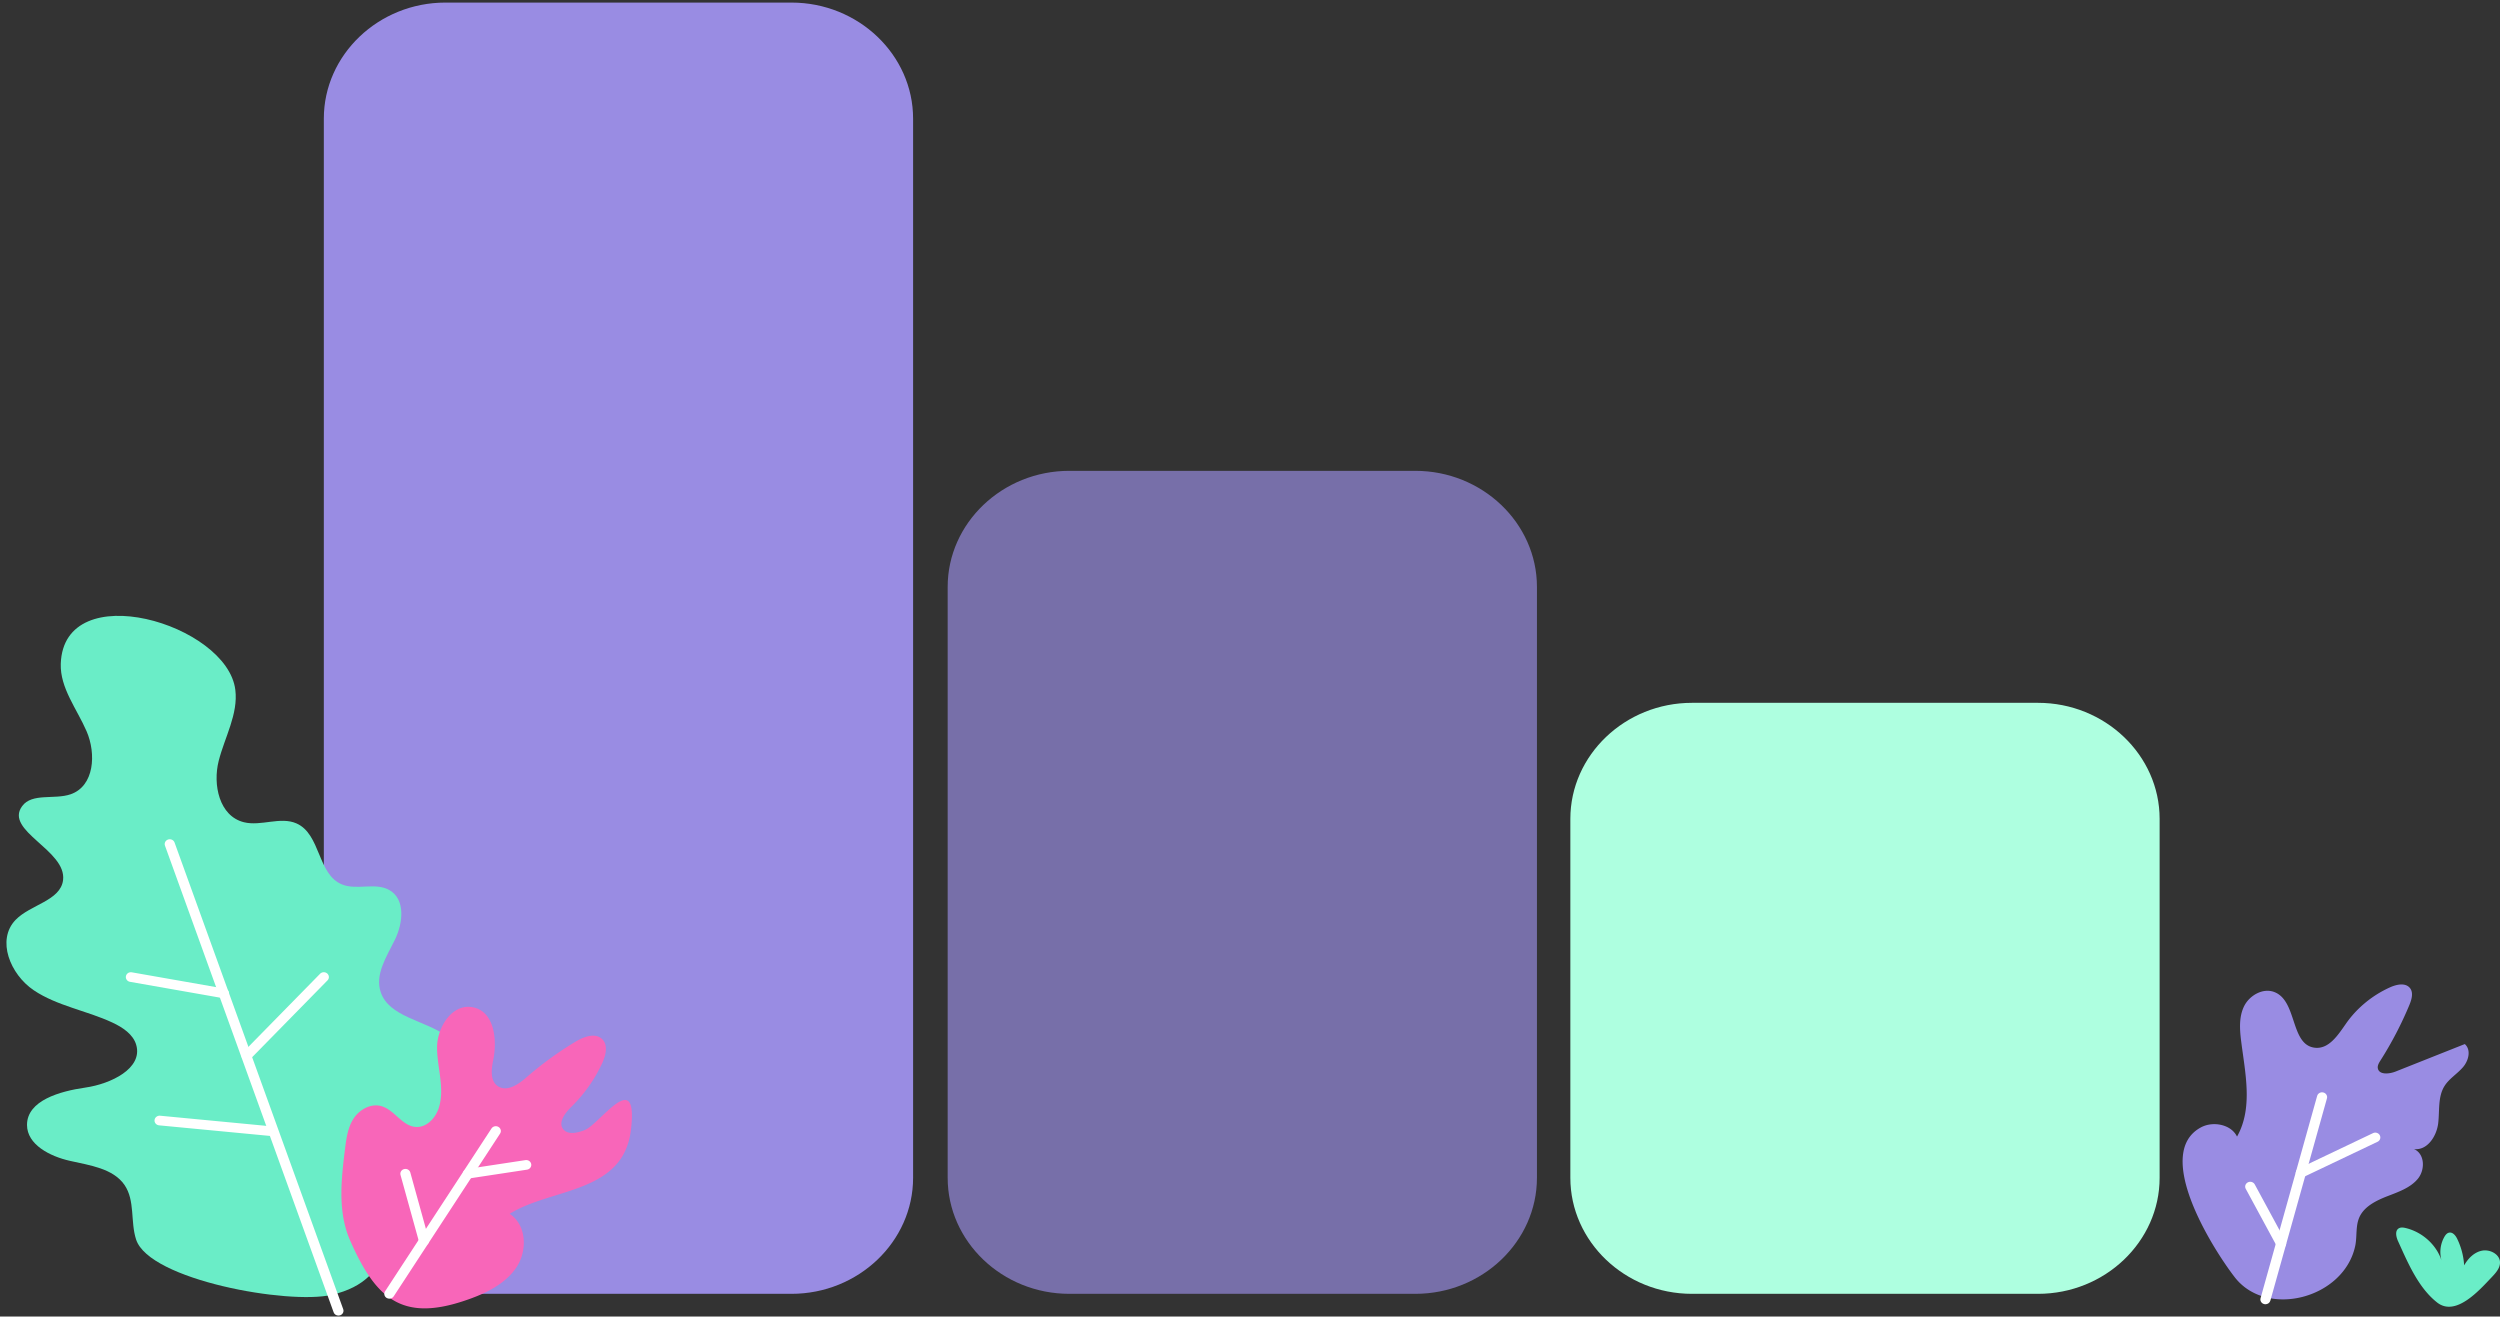 <svg width="526" height="277" viewBox="0 0 526 277" fill="none" xmlns="http://www.w3.org/2000/svg">
    <rect x="0" y="0" width="526" height="277" fill="#333333" stroke="none"/>
    <path opacity=".67" d="M224.974 272.222h72.809c14.076 0 25.59-10.987 25.59-24.419v-124.32c0-13.432-11.514-24.419-25.59-24.419H224.98c-14.076 0-25.59 10.987-25.59 24.419v124.32c-.006 13.432 11.509 24.419 25.584 24.419z" fill="#998CE3"/>
    <path d="M93.723 272.222h72.803c14.075 0 25.59-10.987 25.59-24.419V24.96c0-13.431-11.515-24.418-25.59-24.418H93.723c-14.076 0-25.59 10.987-25.59 24.418v222.843c-.006 13.432 11.514 24.419 25.59 24.419z" fill="#998CE3"/>
    <path d="M355.992 272.222h72.803c14.076 0 25.59-10.987 25.59-24.419v-75.51c0-13.431-11.514-24.419-25.59-24.419h-72.803c-14.076 0-25.59 10.988-25.59 24.419v75.51c-.006 13.432 11.514 24.419 25.59 24.419z" fill="#AEFFE0"/>
    <path d="M463.077 237.201c2.567-1.379 6.369-.619 7.592 1.939 3.415-6.045 1.702-13.399.854-20.215-.301-2.444-.455-5.035.655-7.256 1.115-2.221 3.91-3.856 6.312-2.954 4.912 1.841 3.341 11.166 8.583 11.731 2.977.32 4.901-2.765 6.568-5.138 2.294-3.264 5.527-5.915 9.255-7.587 1.315-.587 3.074-.983 4.053.043.91.951.495 2.455 0 3.65a76.746 76.746 0 0 1-6.096 11.704c-.33.522-.683 1.108-.547 1.706.308 1.357 2.397 1.156 3.74.624 4.849-1.928 9.698-3.851 14.548-5.779 1.377 1.222.814 3.476-.376 4.861-1.189 1.385-2.868 2.379-3.853 3.905-1.48 2.303-1.047 5.236-1.372 7.919-.324 2.688-2.282 5.757-5.094 5.409 2.305 1.011 2.379 4.356.814 6.257-1.565 1.901-4.098 2.765-6.449 3.677-2.345.918-4.815 2.146-5.828 4.361-.865 1.885-.473 4.068-.899 6.083-2.34 11.042-18.624 15.338-25.374 6.556-4.713-6.11-17.218-26.043-7.086-31.496z" fill="#998CE3"/>
    <path d="M524.269 268.713c.882-.923 1.821-1.993 1.724-3.237-.125-1.624-2.129-2.666-3.796-2.33-1.668.337-2.937 1.662-3.74 3.096a14.873 14.873 0 0 0-1.468-5.605c-.33-.684-.945-1.45-1.713-1.287-.45.098-.752.489-.974.874a6.487 6.487 0 0 0-.535 5.203c-1.007-3.4-4.024-6.191-7.615-7.049-.45-.109-.951-.18-1.366.021-.945.467-.661 1.814-.234 2.749 2.01 4.41 4.218 9.765 8.236 12.91 3.956 3.085 8.999-2.749 11.481-5.345z" fill="#6AEDC7"/>
    <path d="M476.651 274.416c.473 0 .9-.299 1.031-.755l11.907-42.559c.153-.543-.188-1.103-.757-1.244-.564-.146-1.156.179-1.304.723l-11.907 42.559c-.154.543.188 1.102.757 1.243.091.022.182.033.273.033z" fill="#fff"/>
    <path d="M484.102 247.798c.159 0 .324-.033.472-.109l15.658-7.457c.53-.25.74-.864.478-1.363-.261-.506-.905-.706-1.428-.457l-15.658 7.457c-.53.25-.74.864-.478 1.364.188.358.563.565.956.565zM479.941 262.668c.165 0 .331-.038.49-.114.524-.261.728-.869.455-1.369l-6.488-11.986a1.087 1.087 0 0 0-1.435-.435c-.523.261-.728.869-.455 1.369l6.489 11.987c.182.347.557.548.944.548z" fill="#fff"/>
    <path d="M98.59 234.399c.13-.435.244-.875.346-1.32 1.23-5.475-.341-11.802-5.042-15.153-4.61-3.291-12.021-3.943-13.791-9.173-1.258-3.704 1.24-7.49 2.976-11.015 1.736-3.525 2.294-8.608-1.258-10.525-2.908-1.57-6.75.119-9.83-1.114-5.241-2.096-4.462-10.607-9.63-12.861-3.386-1.477-7.433.652-11.036-.239-5.214-1.293-6.58-7.924-5.31-12.915 1.269-4.997 4.126-9.826 3.5-14.931-1.696-13.898-36.108-24.033-36.729-5.496-.17 5.089 3.398 9.499 5.436 14.208s1.65 11.519-3.37 13.252c-3.398 1.173-8.105-.337-10.188 2.487-3.842 5.209 9.392 9.255 8.606 15.577-.54 4.34-6.893 5.144-9.995 8.364-4.08 4.237-1.11 11.476 3.814 14.795 4.923 3.318 11.156 4.28 16.569 6.811 2.168 1.01 4.365 2.476 5.003 4.692 1.434 4.97-5.368 8.218-10.707 8.983-5.338.766-12.277 2.711-12.271 7.865.006 4.128 4.81 6.604 9.027 7.549 4.218.945 9.09 1.608 11.475 5.057 2.276 3.302 1.218 7.739 2.453 11.509 2.789 8.505 32.079 13.741 41.157 11.628 14.258-3.313 10.376-14.779 20.348-25.049 3.67-3.764 6.978-8.071 8.446-12.986z" fill="#6AEDC7"/>
    <path d="M73.67 261.012c-2.651-6.018-1.883-12.845-1.07-19.33.274-2.167.57-4.41 1.754-6.273 1.184-1.868 3.517-3.258 5.737-2.715 2.869.7 4.451 4.225 7.405 4.415 2.277.147 4.12-1.868 4.804-3.943 1.337-4.073-.313-8.445-.342-12.709-.028-4.263 3.148-9.39 7.53-8.527 4.525.891 5.169 6.811 4.281 11.134-.404 1.977-.683 4.497 1.115 5.551 1.907 1.113 4.224-.494 5.874-1.934a72.925 72.925 0 0 1 10.297-7.489c1.679-1.011 3.978-1.923 5.486-.696 1.457 1.184.968 3.422.205 5.095a31.069 31.069 0 0 1-6.488 9.233c-1.372 1.347-2.954 3.405-1.685 4.839 1.024 1.162 2.971.679 4.445.103 3.182-1.233 11.327-13.556 9.733-.065-1.594 13.491-16.717 12.188-25.516 17.684 3.671 2.455 3.768 7.968 1.258 11.509-2.51 3.541-6.825 5.491-11.065 6.881-12.949 4.253-18.43-.662-23.757-12.763z" fill="#F866B9"/>
    <path d="M81.924 273.243c.353 0 .7-.168.905-.478l22.391-34.26c.313-.478.159-1.103-.341-1.401-.496-.294-1.156-.152-1.469.326l-22.391 34.26c-.313.478-.16 1.102.341 1.401.171.098.37.152.564.152z" fill="#fff"/>
    <path d="M89.21 262.093c.09 0 .181-.011.273-.033.569-.141.91-.7.757-1.244l-3.91-14.121c-.149-.543-.73-.869-1.304-.722-.57.141-.91.701-.757 1.244l3.91 14.121c.125.456.558.755 1.03.755zM98.441 247.971c.057 0 .114-.005.17-.01l12.272-1.863c.581-.087.979-.609.888-1.163-.091-.554-.632-.939-1.224-.847l-12.27 1.863c-.582.087-.98.608-.889 1.162.08.5.535.858 1.053.858zM71.206 276.8c.114 0 .234-.016.347-.054.558-.185.854-.76.66-1.293l-35.487-98.191c-.194-.532-.803-.809-1.355-.63-.558.185-.854.761-.66 1.293l35.488 98.191c.148.424.563.684 1.007.684z" fill="#fff"/>
    <path d="M56.686 238.983c.541 0 1.002-.391 1.059-.918.063-.56-.37-1.059-.956-1.114l-23.103-2.205c-.57-.054-1.11.353-1.167.913-.063.559.37 1.059.956 1.113l23.103 2.205a.655.655 0 0 0 .108.006zM47.13 210.034c.507 0 .95-.342 1.048-.831.108-.554-.28-1.086-.854-1.184l-19.585-3.443c-.592-.103-1.133.261-1.241.815-.108.554.279 1.086.854 1.184l19.585 3.443a1.1 1.1 0 0 0 .193.016zM51.888 223.146a1.1 1.1 0 0 0 .78-.321l16.239-16.554a.984.984 0 0 0-.052-1.44 1.106 1.106 0 0 0-1.508.049l-16.238 16.555a.983.983 0 0 0 .05 1.439c.206.179.467.272.73.272z" fill="#fff"/>
</svg>

